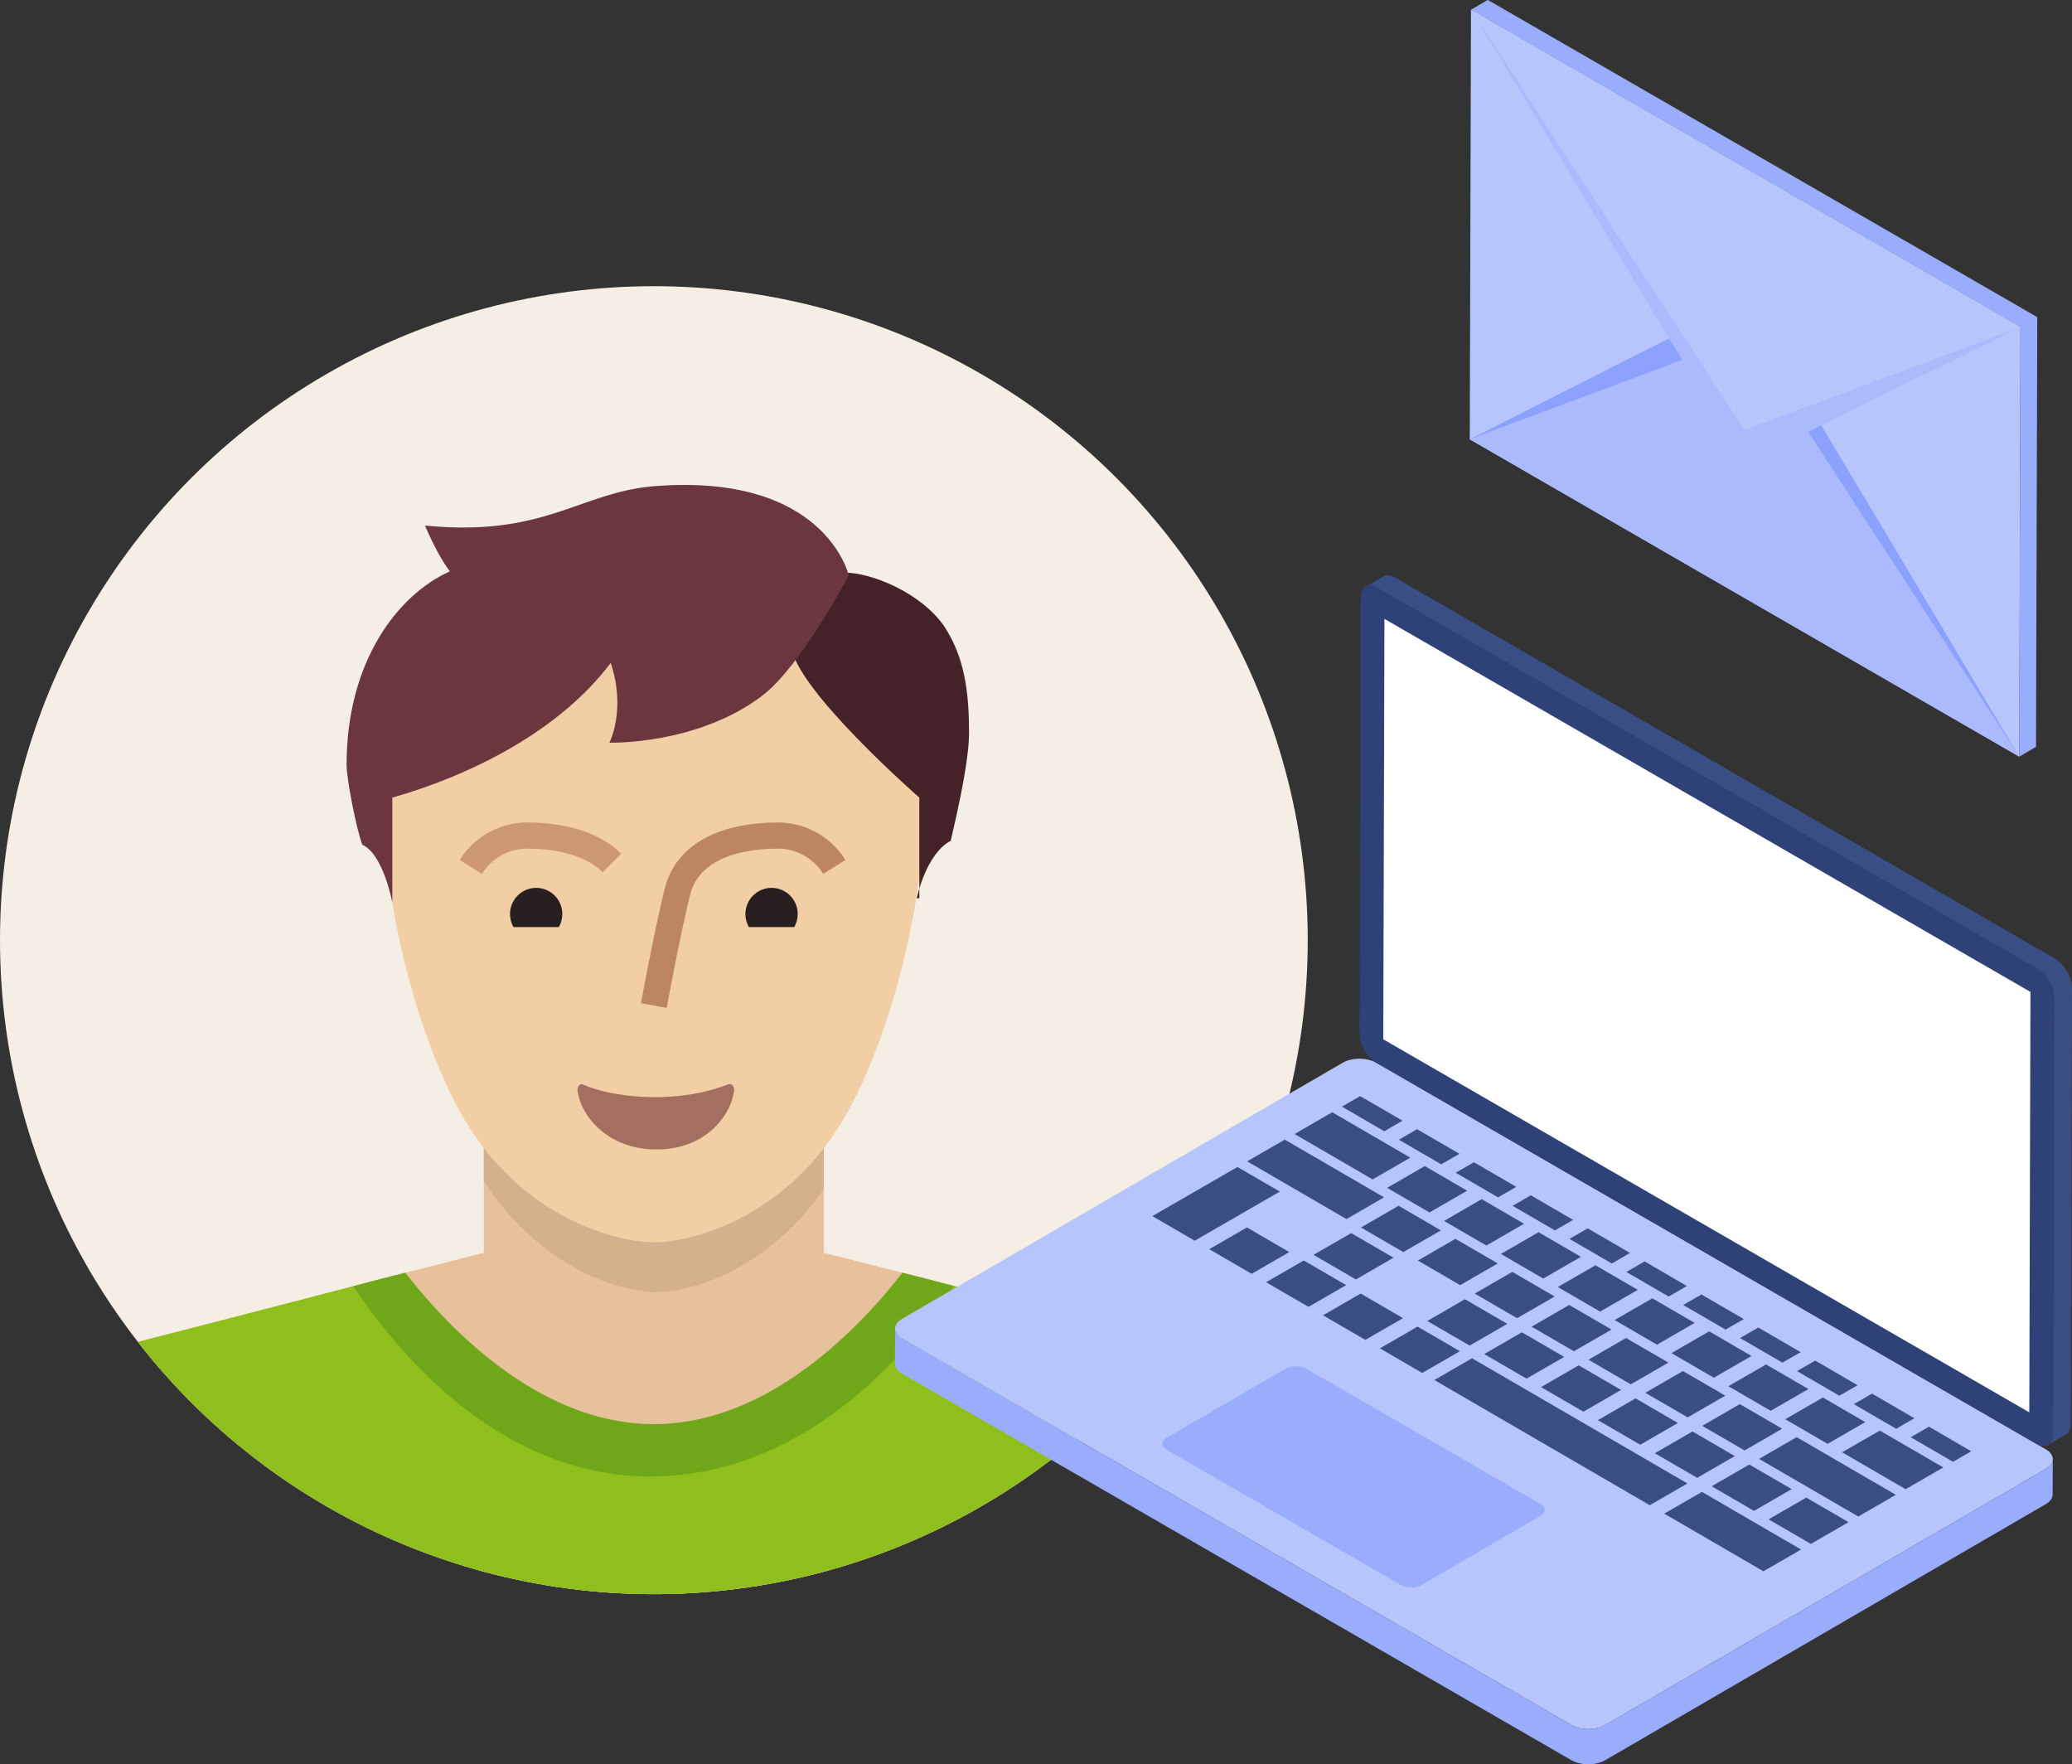 <?xml version="1.0" encoding="UTF-8" standalone="no"?>
<svg
   xmlns:dc="http://purl.org/dc/elements/1.1/"
   xmlns:cc="http://creativecommons.org/ns#"
   xmlns:rdf="http://www.w3.org/1999/02/22-rdf-syntax-ns#"
   xmlns:svg="http://www.w3.org/2000/svg"
   xmlns="http://www.w3.org/2000/svg"
   xmlns:xlink="http://www.w3.org/1999/xlink"
   xmlns:sodipodi="http://sodipodi.sourceforge.net/DTD/sodipodi-0.dtd"
   xmlns:inkscape="http://www.inkscape.org/namespaces/inkscape"
   enable-background="new -27 24 100 100"
   height="134.864"
   id="bboy"
   version="1.1"
   viewBox="-27 24 158.442 134.864"
   width="158.442"
   xml:space="preserve"
   sodipodi:docname="customer_mail.svg"
   inkscape:version="0.92.5 (2060ec1f9f, 2020-04-08)"><rect x="-27" y="24" width="158.442" height="134.864" fill="#333333" stroke="none"/><defs
     id="defs59" /><sodipodi:namedview
     pagecolor="#ffffff"
     bordercolor="#666666"
     borderopacity="1"
     objecttolerance="10"
     gridtolerance="10"
     guidetolerance="10"
     inkscape:pageopacity="0"
     inkscape:pageshadow="2"
     inkscape:window-width="1680"
     inkscape:window-height="1013"
     id="namedview57"
     showgrid="false"
     fit-margin-top="0"
     fit-margin-left="0"
     fit-margin-right="0"
     fit-margin-bottom="0"
     inkscape:zoom="2.36"
     inkscape:cx="50"
     inkscape:cy="62.983045"
     inkscape:window-x="0"
     inkscape:window-y="0"
     inkscape:window-maximized="1"
     inkscape:current-layer="g1123" /><g
     id="g54"
     transform="translate(0,21.881)"><g
       id="g52"><circle
         cx="23"
         cy="74"
         r="50"
         id="circle2"
         style="fill:#f5eee5" /><g
         id="g26"><defs
           id="defs5"><circle
             cx="23"
             cy="74"
             id="SVGID_1_"
             r="50" /></defs><clipPath
           id="SVGID_2_"><use
             overflow="visible"
             xlink:href="#SVGID_1_"
             id="use7"
             style="overflow:visible"
             x="0"
             y="0"
             width="100%"
             height="100%" /></clipPath><path
           clip-path="url(#SVGID_2_)"
           d="m 36,97.9 7.1,1.8 c 7.6,2 22.8,5.9 22.8,5.9 3.2,1.1 5.7,3.5 7.1,6.6 V 124 H -27 v -11.8 c 1.3,-3.1 3.9,-5.5 7.1,-6.6 0,0 15.2,-3.9 22.8,-5.9 C 5.3,99.1 10,97.9 10,97.9 V 83 h 26 z"
           id="path10"
           inkscape:connector-curvature="0"
           style="fill:#e6c19c" /><g
           clip-path="url(#SVGID_2_)"
           id="g24"><defs
             id="defs13"><path
               d="m 36,97.9 7.1,1.8 c 7.6,2 22.8,5.9 22.8,5.9 3.2,1.1 5.7,3.5 7.1,6.6 V 124 H -27 v -11.8 c 1.3,-3.1 3.9,-5.5 7.1,-6.6 0,0 15.2,-3.9 22.8,-5.9 C 5.3,99.1 10,97.9 10,97.9 V 83 h 26 z"
               id="SVGID_3_"
               inkscape:connector-curvature="0" /></defs><clipPath
             id="SVGID_4_"><use
               overflow="visible"
               xlink:href="#SVGID_3_"
               id="use15"
               style="overflow:visible"
               x="0"
               y="0"
               width="100%"
               height="100%" /></clipPath><path
             clip-path="url(#SVGID_4_)"
             d="m 23.2,35 h 0.2 v 0 c 3.3,0 8.2,0.2 11.4,2 3.3,1.9 7.3,5.6 8.5,12.1 2.4,13.7 -2.1,35.4 -6.3,42.4 -4,6.7 -9.8,9.2 -13.5,9.4 H 23.4 23.2 23 22.9 C 19.2,100.7 13.4,98.2 9.4,91.5 5.2,84.5 0.7,62.8 3.1,49.1 4.3,42.6 8.3,38.9 11.6,37 14.8,35.2 19.7,35 23,35 v 0 z"
             id="path18"
             inkscape:connector-curvature="0"
             style="fill:#d4b08c" /><path
             clip-path="url(#SVGID_4_)"
             d="M -27,82 H 73 v 42 H -27 Z m 50,32 C 36.5,113.8 44,99 44,99 44,99 34,82 23,82 12,82 2,99 2,99 c 0,0 7.5,15.2 21,15 z"
             id="path20"
             inkscape:connector-curvature="0"
             style="fill:#8ebf1d" /><path
             clip-path="url(#SVGID_4_)"
             d="M 23,77 C 9.9,77 -1.9,97.2 -1.9,97.2 -1.9,97.2 7,115.2 23,115 39,114.8 47.9,97.2 47.9,97.2 47.9,97.2 36.1,77 23,77 Z m 0,34 C 10.9,111 2.2,96.9 2.2,96.9 2.2,96.9 12,81 23,81 c 11,0 20.8,15.9 20.8,15.9 0,0 -8.7,14.1 -20.8,14.1 z"
             id="path22"
             inkscape:connector-curvature="0"
             style="fill:#70a619" /></g></g><path
         d="m 22.8,44 c 19.1,0 20.7,12.8 20.8,14.1 1.1,11.9 -3,25.1 -6.8,30.7 -4,5.9 -9.8,8.1 -13.5,8.3 -0.2,0 -0.2,0 -0.3,0 H 22.8 C 19,96.9 13.2,94.7 9.2,88.8 5.4,83.2 1.3,70 2.4,58 2.5,56.7 3.7,44 22.8,44 Z"
         id="path28"
         inkscape:connector-curvature="0"
         style="fill:#f2cea5" /><path
         d="m 23.1,86 c -3.6,0 -5.6,-1 -5.6,-1 -0.3,0 -0.4,0.4 -0.3,0.7 0.3,1.8 2.3,4.3 6,4.3 3.7,0 5.6,-2.5 5.9,-4.3 0.1,-0.3 0,-0.7 -0.3,-0.7 -0.2,0 -2.2,1 -5.7,1 z"
         id="path30"
         inkscape:connector-curvature="0"
         style="fill:#a3705f" /><g
         id="g42"><defs
           id="defs33"><rect
             height="5"
             id="SVGID_5_"
             width="31"
             x="7"
             y="68" /></defs><clipPath
           id="SVGID_6_"><use
             overflow="visible"
             xlink:href="#SVGID_5_"
             id="use35"
             style="overflow:visible"
             x="0"
             y="0"
             width="100%"
             height="100%" /></clipPath><circle
           clip-path="url(#SVGID_6_)"
           cx="32"
           cy="72"
           r="2"
           id="circle38"
           style="fill:#291f21" /><circle
           clip-path="url(#SVGID_6_)"
           cx="14"
           cy="72"
           r="2"
           id="circle40"
           style="fill:#291f21" /></g><path
         d="m 9,68.4 c 1,-1.6 2.7,-2.4 4.3,-2.4 2.5,0 5,0.6 6.5,2.1"
         id="path44"
         inkscape:connector-curvature="0"
         style="fill:none;stroke:#cc9872;stroke-width:2" /><path
         d="M 36.8,68.4 C 35.8,66.8 34.1,66 32.5,66 29,66 25.6,67.1 24.8,70.3 24,73.5 23,79 23,79"
         id="path46"
         inkscape:connector-curvature="0"
         style="fill:none;stroke:#bb8660;stroke-width:2" /><path
         d="m 43.1,70.8 c 0,0 0.7,-3.4 2.6,-4.4 1.3,-5.5 1.4,-7.4 1.4,-8.3 0,-2.9 -0.3,-5.7 -1.9,-8.1 -1.8,-2.6 -5.6,-4.1 -7.6,-4.1 -2.3,1.4 -7.7,4.6 -9.4,6.5 -0.9,1 0.4,1.8 0.4,1.8 0,0 4.6,-6 4.9,-2.7 0.3,3.3 9.8,11.6 9.8,11.6 v 7.7 z"
         id="path48"
         inkscape:connector-curvature="0"
         style="fill:#452228" /><path
         d="m -0.5,60.6 c 0,1 0.7,4.7 1.2,6.1 1.6,0.7 2.3,4.4 2.3,4.4 v -8 C 9,61.4 15.8,58 19.7,52.8 c 1.2,3.6 -0.1,6.1 -0.1,6.1 0,0 6.7,0.2 11.7,-3.6 3,-2.3 6.6,-9.2 6.6,-9.2 0,0 -1.8,-7.9 -15,-6.8 -5.6,0.5 -8.3,3.9 -17.4,3 0,0 0.9,2.2 1.9,3.5 -4,1.8 -7.9,6.9 -7.9,14.8 z"
         id="path50"
         inkscape:connector-curvature="0"
         style="fill:#6b363e" /></g></g><style
     id="style871"
     type="text/css">
	.st0{fill:#B7C5FD;}
	.st1{fill:#9AADFD;}
	.st2{fill:#FFFFFF;}
	.st3{fill:#3955D1;}
	.st4{fill:#4466FB;}
	.st5{fill:#AABAFD;}
	.st6{fill:#798FFE;}
	.st7{fill:#6BB5FB;}
	.st8{enable-background:new    ;}
	.st9{fill:#1B2A4F;}
	.st10{fill:url(#);}
	.st11{fill:#384E85;}
	.st12{fill:#2E4277;}
	.st13{fill:#D9DDF6;}
	.st14{fill:#535D88;}
	.st15{fill:#2B3C67;}
	.st16{fill:#8FCCFF;}
	.st17{fill:#8CA1FD;}
	.st18{opacity:0.3;}
	.st19{opacity:0.3;fill:#4466FB;}
	.st20{opacity:0.2;}
</style><g
     style="stroke-width:0.466"
     id="g1125"
     transform="matrix(-2.148,0,0,2.148,140.139,53.632)"><g
       style="stroke-width:0.466"
       id="g1091"><g
         style="stroke-width:0.466"
         id="g1089"><g
           style="stroke-width:0.466"
           id="g901"><g
             style="stroke-width:0.466"
             id="g885"><g
               style="stroke-width:0.466"
               id="g875"><path
                 style="fill:#b7c5fd;stroke-width:0.466"
                 inkscape:connector-curvature="0"
                 class="st0"
                 d="m 4.98,38.486 15.685,9.115 c 0.332,0.194 0.868,0.194 1.2,0.003 L 45.698,33.843 c 0.332,-0.191 0.332,-0.502 0,-0.696 L 30.013,24.032 c -0.329,-0.191 -0.865,-0.191 -1.197,0 L 4.983,37.79 C 4.651,37.984 4.647,38.295 4.98,38.486 Z"
                 id="path873" /></g><g
               style="stroke-width:0.466"
               id="g879"><path
                 style="fill:#9aadfd;stroke-width:0.466"
                 inkscape:connector-curvature="0"
                 class="st1"
                 d="m 22.975,39.732 c -0.205,0.118 -0.204,0.311 -1.2e-4,0.429 l 4.229,2.457 c 0.204,0.118 0.537,0.12 0.741,0.001 l 8.333,-4.811 c 0.205,-0.118 0.204,-0.311 1.2e-4,-0.429 l -4.229,-2.457 c -0.204,-0.118 -0.537,-0.12 -0.741,-0.001 z"
                 id="path877" /></g><g
               style="stroke-width:0.466"
               id="g883"><path
                 style="fill:#9aadfd;stroke-width:0.466"
                 inkscape:connector-curvature="0"
                 class="st1"
                 d="m 4.734,38.141 0.003,1.256 c 0,0.123 0.083,0.249 0.246,0.345 l 15.685,9.115 c 0.332,0.191 0.868,0.191 1.2,0 L 45.701,35.098 c 0.166,-0.095 0.249,-0.222 0.249,-0.351 l -0.003,-1.253 c 0,0.126 -0.083,0.252 -0.249,0.348 L 21.865,47.604 c -0.332,0.191 -0.868,0.191 -1.2,-0.003 L 4.98,38.486 C 4.814,38.391 4.734,38.267 4.734,38.141 Z"
                 id="path881" /></g></g><g
             style="stroke-width:0.466"
             id="g899"><g
               style="stroke-width:0.466"
               id="g889"><path
                 style="fill:#2e4277;stroke-width:0.466"
                 inkscape:connector-curvature="0"
                 class="st12"
                 d="m 28.769,7.132 c 0.332,-0.192 0.602,-0.038 0.603,0.344 l 0.042,15.518 c 0.001,0.379 -0.267,0.846 -0.599,1.038 L 5.326,37.592 c -0.332,0.192 -0.602,0.036 -0.603,-0.344 L 4.681,21.73 C 4.68,21.349 4.948,20.884 5.28,20.692 Z"
                 id="path887" /></g><g
               style="stroke-width:0.466"
               id="g893"><path
                 style="fill:#384e85;stroke-width:0.466"
                 inkscape:connector-curvature="0"
                 class="st11"
                 d="m 4.05,21.365 0.043,15.517 c 0,0.188 0.068,0.323 0.175,0.385 l 0.63,0.366 C 4.791,37.572 4.723,37.436 4.723,37.249 L 4.68,21.731 c 0,-0.382 0.268,-0.846 0.6,-1.04 L 28.769,7.132 C 28.936,7.037 29.086,7.028 29.197,7.089 L 28.567,6.723 C 28.459,6.661 28.306,6.67 28.139,6.766 L 4.65,20.328 c -0.332,0.191 -0.6,0.656 -0.6,1.037 z"
                 id="path891" /></g><g
               style="stroke-width:0.466"
               id="g897"><polygon
                 style="fill:#ffffff;stroke-width:0.466"
                 class="st2"
                 points="28.526,8.233 5.528,21.51 5.569,36.475 28.567,23.198 "
                 id="polygon895" /></g></g></g><g
           style="stroke-width:0.466"
           id="g1087"><g
             style="stroke-width:0.466"
             id="g905"><polygon
               style="fill:#384e85;stroke-width:0.466"
               class="st11"
               points="7.636,37.861 9.141,36.986 9.79,37.361 8.284,38.236 "
               id="polygon903" /></g><g
             style="stroke-width:0.466"
             id="g909"><polygon
               style="fill:#384e85;stroke-width:0.466"
               class="st11"
               points="23.832,28.449 25.34,27.573 25.989,27.947 24.481,28.823 "
               id="polygon907" /></g><g
             style="stroke-width:0.466"
             id="g913"><polygon
               style="fill:#384e85;stroke-width:0.466"
               class="st11"
               points="27.882,26.095 29.39,25.219 30.038,25.594 28.531,26.47 "
               id="polygon911" /></g><g
             style="stroke-width:0.466"
             id="g917"><polygon
               style="fill:#384e85;stroke-width:0.466"
               class="st11"
               points="24.492,31.174 25.998,30.299 27.336,31.072 25.831,31.947 "
               id="polygon915" /></g><g
             style="stroke-width:0.466"
             id="g921"><polygon
               style="fill:#384e85;stroke-width:0.466"
               class="st11"
               points="31.913,30.77 33.421,29.894 34.762,30.668 33.254,31.544 "
               id="polygon919" /></g><g
             style="stroke-width:0.466"
             id="g925"><polygon
               style="fill:#384e85;stroke-width:0.466"
               class="st11"
               points="32.251,28.618 33.759,27.742 36.788,29.49 35.28,30.366 "
               id="polygon923" /></g><g
             style="stroke-width:0.466;enable-background:new"
             class="st8"
             id="g947"><g
               style="stroke-width:0.466"
               id="g929"><polygon
                 style="fill:#384e85;stroke-width:0.466"
                 class="st11"
                 points="30.385,25.794 31.726,26.568 28.946,28.184 27.606,27.409 "
                 id="polygon927" /></g><g
               style="stroke-width:0.466"
               id="g933"><polygon
                 style="fill:#384e85;stroke-width:0.466"
                 class="st11"
                 points="27.089,27.709 28.43,28.484 26.923,29.36 25.582,28.586 "
                 id="polygon931" /></g><g
               style="stroke-width:0.466"
               id="g937"><polygon
                 style="fill:#384e85;stroke-width:0.466"
                 class="st11"
                 points="32.073,26.769 33.412,27.541 29.878,29.595 28.54,28.822 "
                 id="polygon935" /></g><g
               style="stroke-width:0.466"
               id="g941"><polygon
                 style="fill:#384e85;stroke-width:0.466"
                 class="st11"
                 points="28.023,29.122 29.362,29.895 27.855,30.771 26.516,29.998 "
                 id="polygon939" /></g><g
               style="stroke-width:0.466"
               id="g945"><polygon
                 style="fill:#384e85;stroke-width:0.466"
                 class="st11"
                 points="29.709,30.095 31.05,30.869 29.542,31.745 28.202,30.971 "
                 id="polygon943" /></g></g><g
             style="stroke-width:0.466"
             id="g951"><polygon
               style="fill:#384e85;stroke-width:0.466"
               class="st11"
               points="23.556,29.763 25.064,28.887 26.404,29.661 24.897,30.537 "
               id="polygon949" /></g><g
             style="stroke-width:0.466"
             id="g955"><polygon
               style="fill:#384e85;stroke-width:0.466"
               class="st11"
               points="21.809,29.625 23.314,28.75 23.963,29.124 22.457,29.999 "
               id="polygon953" /></g><g
             style="stroke-width:0.466"
             id="g959"><polygon
               style="fill:#384e85;stroke-width:0.466"
               class="st11"
               points="19.783,30.802 21.29,29.926 21.939,30.301 20.431,31.177 "
               id="polygon957" /></g><g
             style="stroke-width:0.466"
             id="g963"><polygon
               style="fill:#384e85;stroke-width:0.466"
               class="st11"
               points="20.102,35.678 21.61,34.802 22.951,35.576 21.443,36.452 "
               id="polygon961" /></g><g
             style="stroke-width:0.466;enable-background:new"
             class="st8"
             id="g1049"><g
               style="stroke-width:0.466"
               id="g967"><polygon
                 style="fill:#384e85;stroke-width:0.466"
                 class="st11"
                 points="19.264,31.103 19.913,31.478 18.407,32.353 17.759,31.978 "
                 id="polygon965" /></g><g
               style="stroke-width:0.466"
               id="g971"><polygon
                 style="fill:#384e85;stroke-width:0.466"
                 class="st11"
                 points="21.014,31.24 22.355,32.014 20.849,32.889 19.508,32.115 "
                 id="polygon969" /></g><g
               style="stroke-width:0.466"
               id="g975"><polygon
                 style="fill:#384e85;stroke-width:0.466"
                 class="st11"
                 points="17.241,32.28 17.889,32.654 16.382,33.53 15.733,33.156 "
                 id="polygon973" /></g><g
               style="stroke-width:0.466"
               id="g979"><polygon
                 style="fill:#384e85;stroke-width:0.466"
                 class="st11"
                 points="18.99,32.416 20.331,33.19 18.823,34.066 17.483,33.292 "
                 id="polygon977" /></g><g
               style="stroke-width:0.466"
               id="g983"><polygon
                 style="fill:#384e85;stroke-width:0.466"
                 class="st11"
                 points="21.948,32.653 23.287,33.426 21.781,34.3 20.442,33.528 "
                 id="polygon981" /></g><g
               style="stroke-width:0.466"
               id="g987"><polygon
                 style="fill:#384e85;stroke-width:0.466"
                 class="st11"
                 points="15.217,33.456 15.865,33.83 14.358,34.706 13.709,34.332 "
                 id="polygon985" /></g><g
               style="stroke-width:0.466"
               id="g991"><polygon
                 style="fill:#384e85;stroke-width:0.466"
                 class="st11"
                 points="16.966,33.592 18.307,34.367 16.799,35.243 15.459,34.469 "
                 id="polygon989" /></g><g
               style="stroke-width:0.466"
               id="g995"><polygon
                 style="fill:#384e85;stroke-width:0.466"
                 class="st11"
                 points="23.634,33.626 24.974,34.4 23.469,35.275 22.128,34.501 "
                 id="polygon993" /></g><g
               style="stroke-width:0.466"
               id="g999"><polygon
                 style="fill:#384e85;stroke-width:0.466"
                 class="st11"
                 points="19.924,33.829 21.263,34.602 19.755,35.478 18.417,34.705 "
                 id="polygon997" /></g><g
               style="stroke-width:0.466"
               id="g1003"><polygon
                 style="fill:#384e85;stroke-width:0.466"
                 class="st11"
                 points="13.191,34.633 13.839,35.007 12.332,35.883 11.683,35.509 "
                 id="polygon1001" /></g><g
               style="stroke-width:0.466"
               id="g1007"><polygon
                 style="fill:#384e85;stroke-width:0.466"
                 class="st11"
                 points="14.94,34.77 16.281,35.544 14.774,36.42 13.433,35.646 "
                 id="polygon1005" /></g><g
               style="stroke-width:0.466"
               id="g1011"><polygon
                 style="fill:#384e85;stroke-width:0.466"
                 class="st11"
                 points="17.9,35.005 19.239,35.778 17.731,36.654 16.393,35.881 "
                 id="polygon1009" /></g><g
               style="stroke-width:0.466"
               id="g1015"><polygon
                 style="fill:#384e85;stroke-width:0.466"
                 class="st11"
                 points="12.917,35.946 14.257,36.72 12.75,37.596 11.409,36.822 "
                 id="polygon1013" /></g><g
               style="stroke-width:0.466"
               id="g1019"><polygon
                 style="fill:#384e85;stroke-width:0.466"
                 class="st11"
                 points="19.586,35.978 20.927,36.752 19.419,37.628 18.079,36.854 "
                 id="polygon1017" /></g><g
               style="stroke-width:0.466"
               id="g1023"><polygon
                 style="fill:#384e85;stroke-width:0.466"
                 class="st11"
                 points="15.874,36.182 17.213,36.955 15.706,37.831 14.367,37.058 "
                 id="polygon1021" /></g><g
               style="stroke-width:0.466"
               id="g1027"><polygon
                 style="fill:#384e85;stroke-width:0.466"
                 class="st11"
                 points="17.56,37.156 18.901,37.93 17.393,38.806 16.053,38.032 "
                 id="polygon1025" /></g><g
               style="stroke-width:0.466"
               id="g1031"><polygon
                 style="fill:#384e85;stroke-width:0.466"
                 class="st11"
                 points="25.408,34.55 26.749,35.324 19.081,39.78 17.74,39.006 "
                 id="polygon1029" /></g><g
               style="stroke-width:0.466"
               id="g1035"><polygon
                 style="fill:#384e85;stroke-width:0.466"
                 class="st11"
                 points="15.536,38.332 16.877,39.106 15.37,39.982 14.029,39.208 "
                 id="polygon1033" /></g><g
               style="stroke-width:0.466"
               id="g1039"><polygon
                 style="fill:#384e85;stroke-width:0.466"
                 class="st11"
                 points="13.851,37.358 15.189,38.131 11.658,40.183 10.319,39.411 "
                 id="polygon1037" /></g><g
               style="stroke-width:0.466"
               id="g1043"><polygon
                 style="fill:#384e85;stroke-width:0.466"
                 class="st11"
                 points="13.51,39.509 14.851,40.283 13.346,41.158 12.005,40.384 "
                 id="polygon1041" /></g><g
               style="stroke-width:0.466"
               id="g1047"><polygon
                 style="fill:#384e85;stroke-width:0.466"
                 class="st11"
                 points="17.224,39.306 18.565,40.08 15.034,42.132 13.693,41.358 "
                 id="polygon1045" /></g></g><g
             style="stroke-width:0.466"
             id="g1053"><polygon
               style="fill:#384e85;stroke-width:0.466"
               class="st11"
               points="9.66,36.685 11.167,35.809 11.816,36.183 10.308,37.06 "
               id="polygon1051" /></g><g
             style="stroke-width:0.466"
             id="g1057"><polygon
               style="fill:#384e85;stroke-width:0.466"
               class="st11"
               points="25.856,27.273 27.364,26.397 28.012,26.771 26.505,27.647 "
               id="polygon1055" /></g><g
             style="stroke-width:0.466"
             id="g1061"><polygon
               style="fill:#384e85;stroke-width:0.466"
               class="st11"
               points="21.532,30.939 23.04,30.063 24.38,30.837 22.873,31.713 "
               id="polygon1059" /></g><g
             style="stroke-width:0.466"
             id="g1065"><polygon
               style="fill:#384e85;stroke-width:0.466"
               class="st11"
               points="25.84,34.299 27.347,33.423 28.688,34.197 27.181,35.073 "
               id="polygon1063" /></g><g
             style="stroke-width:0.466"
             id="g1069"><polygon
               style="fill:#384e85;stroke-width:0.466"
               class="st11"
               points="24.152,33.325 25.66,32.449 27,33.223 25.493,34.099 "
               id="polygon1067" /></g><g
             style="stroke-width:0.466"
             id="g1073"><polygon
               style="fill:#384e85;stroke-width:0.466"
               class="st11"
               points="22.466,32.352 23.974,31.475 25.312,32.248 23.805,33.124 "
               id="polygon1071" /></g><g
             style="stroke-width:0.466"
             id="g1077"><polygon
               style="fill:#384e85;stroke-width:0.466"
               class="st11"
               points="29.89,31.946 31.397,31.07 32.738,31.844 31.23,32.72 "
               id="polygon1075" /></g><g
             style="stroke-width:0.466"
             id="g1081"><polygon
               style="fill:#384e85;stroke-width:0.466"
               class="st11"
               points="27.866,33.122 29.371,32.247 30.712,33.021 29.206,33.896 "
               id="polygon1079" /></g><g
             style="stroke-width:0.466"
             id="g1085"><polygon
               style="fill:#384e85;stroke-width:0.466"
               class="st11"
               points="8.631,38.436 10.891,37.123 12.231,37.897 9.972,39.21 "
               id="polygon1083" /></g></g></g></g><g
       style="stroke-width:0.466"
       id="g1123"><g
         style="stroke-width:0.466"
         id="g1095"
         transform="translate(-1.776,-14.798)"><polygon
           style="fill:#b7c5fd;stroke-width:0.466"
           class="st0"
           points="7.701,27.935 7.658,12.641 27.221,1.346 27.264,16.64 "
           id="polygon1093" /></g><g
         style="stroke-width:0.466"
         id="g1099"
         transform="translate(-1.776,-14.798)"><polygon
           style="fill:#9aadfd;stroke-width:0.466"
           class="st1"
           points="27.217,1.348 26.624,1 7.061,12.291 7.106,27.585 7.701,27.934 7.658,12.641 "
           id="polygon1097" /></g><g
         style="stroke-width:0.466"
         id="g1111"
         transform="translate(-1.776,-14.798)"><g
           style="stroke-width:0.466;enable-background:new"
           class="st8"
           id="g1109"><g
             style="stroke-width:0.466"
             id="g1103"><polygon
               style="fill:#aabafd;stroke-width:0.466"
               class="st5"
               points="7.701,27.935 17.435,12.966 27.264,16.64 "
               id="polygon1101" /></g><g
             style="stroke-width:0.466"
             id="g1107"><polygon
               style="fill:#8ca1fd;stroke-width:0.466"
               class="st17"
               points="17.435,12.966 7.701,27.935 27.242,16.64 7.701,27.935 17.431,11.658 27.264,16.64 "
               id="polygon1105" /></g></g></g><g
         style="stroke-width:0.466"
         id="g1121"
         transform="translate(-1.776,-14.798)"><g
           style="stroke-width:0.466"
           id="g1115"><polygon
             style="fill:#b7c5fd;stroke-width:0.466"
             class="st0"
             points="17.487,16.314 7.658,12.641 27.221,1.346 "
             id="polygon1113" /></g><g
           style="stroke-width:0.466"
           id="g1119"><polygon
             style="fill:#aabafd;stroke-width:0.466"
             class="st5"
             points="17.487,16.314 27.221,1.346 17.491,17.492 7.658,12.641 "
             id="polygon1117" /></g></g></g></g></svg>